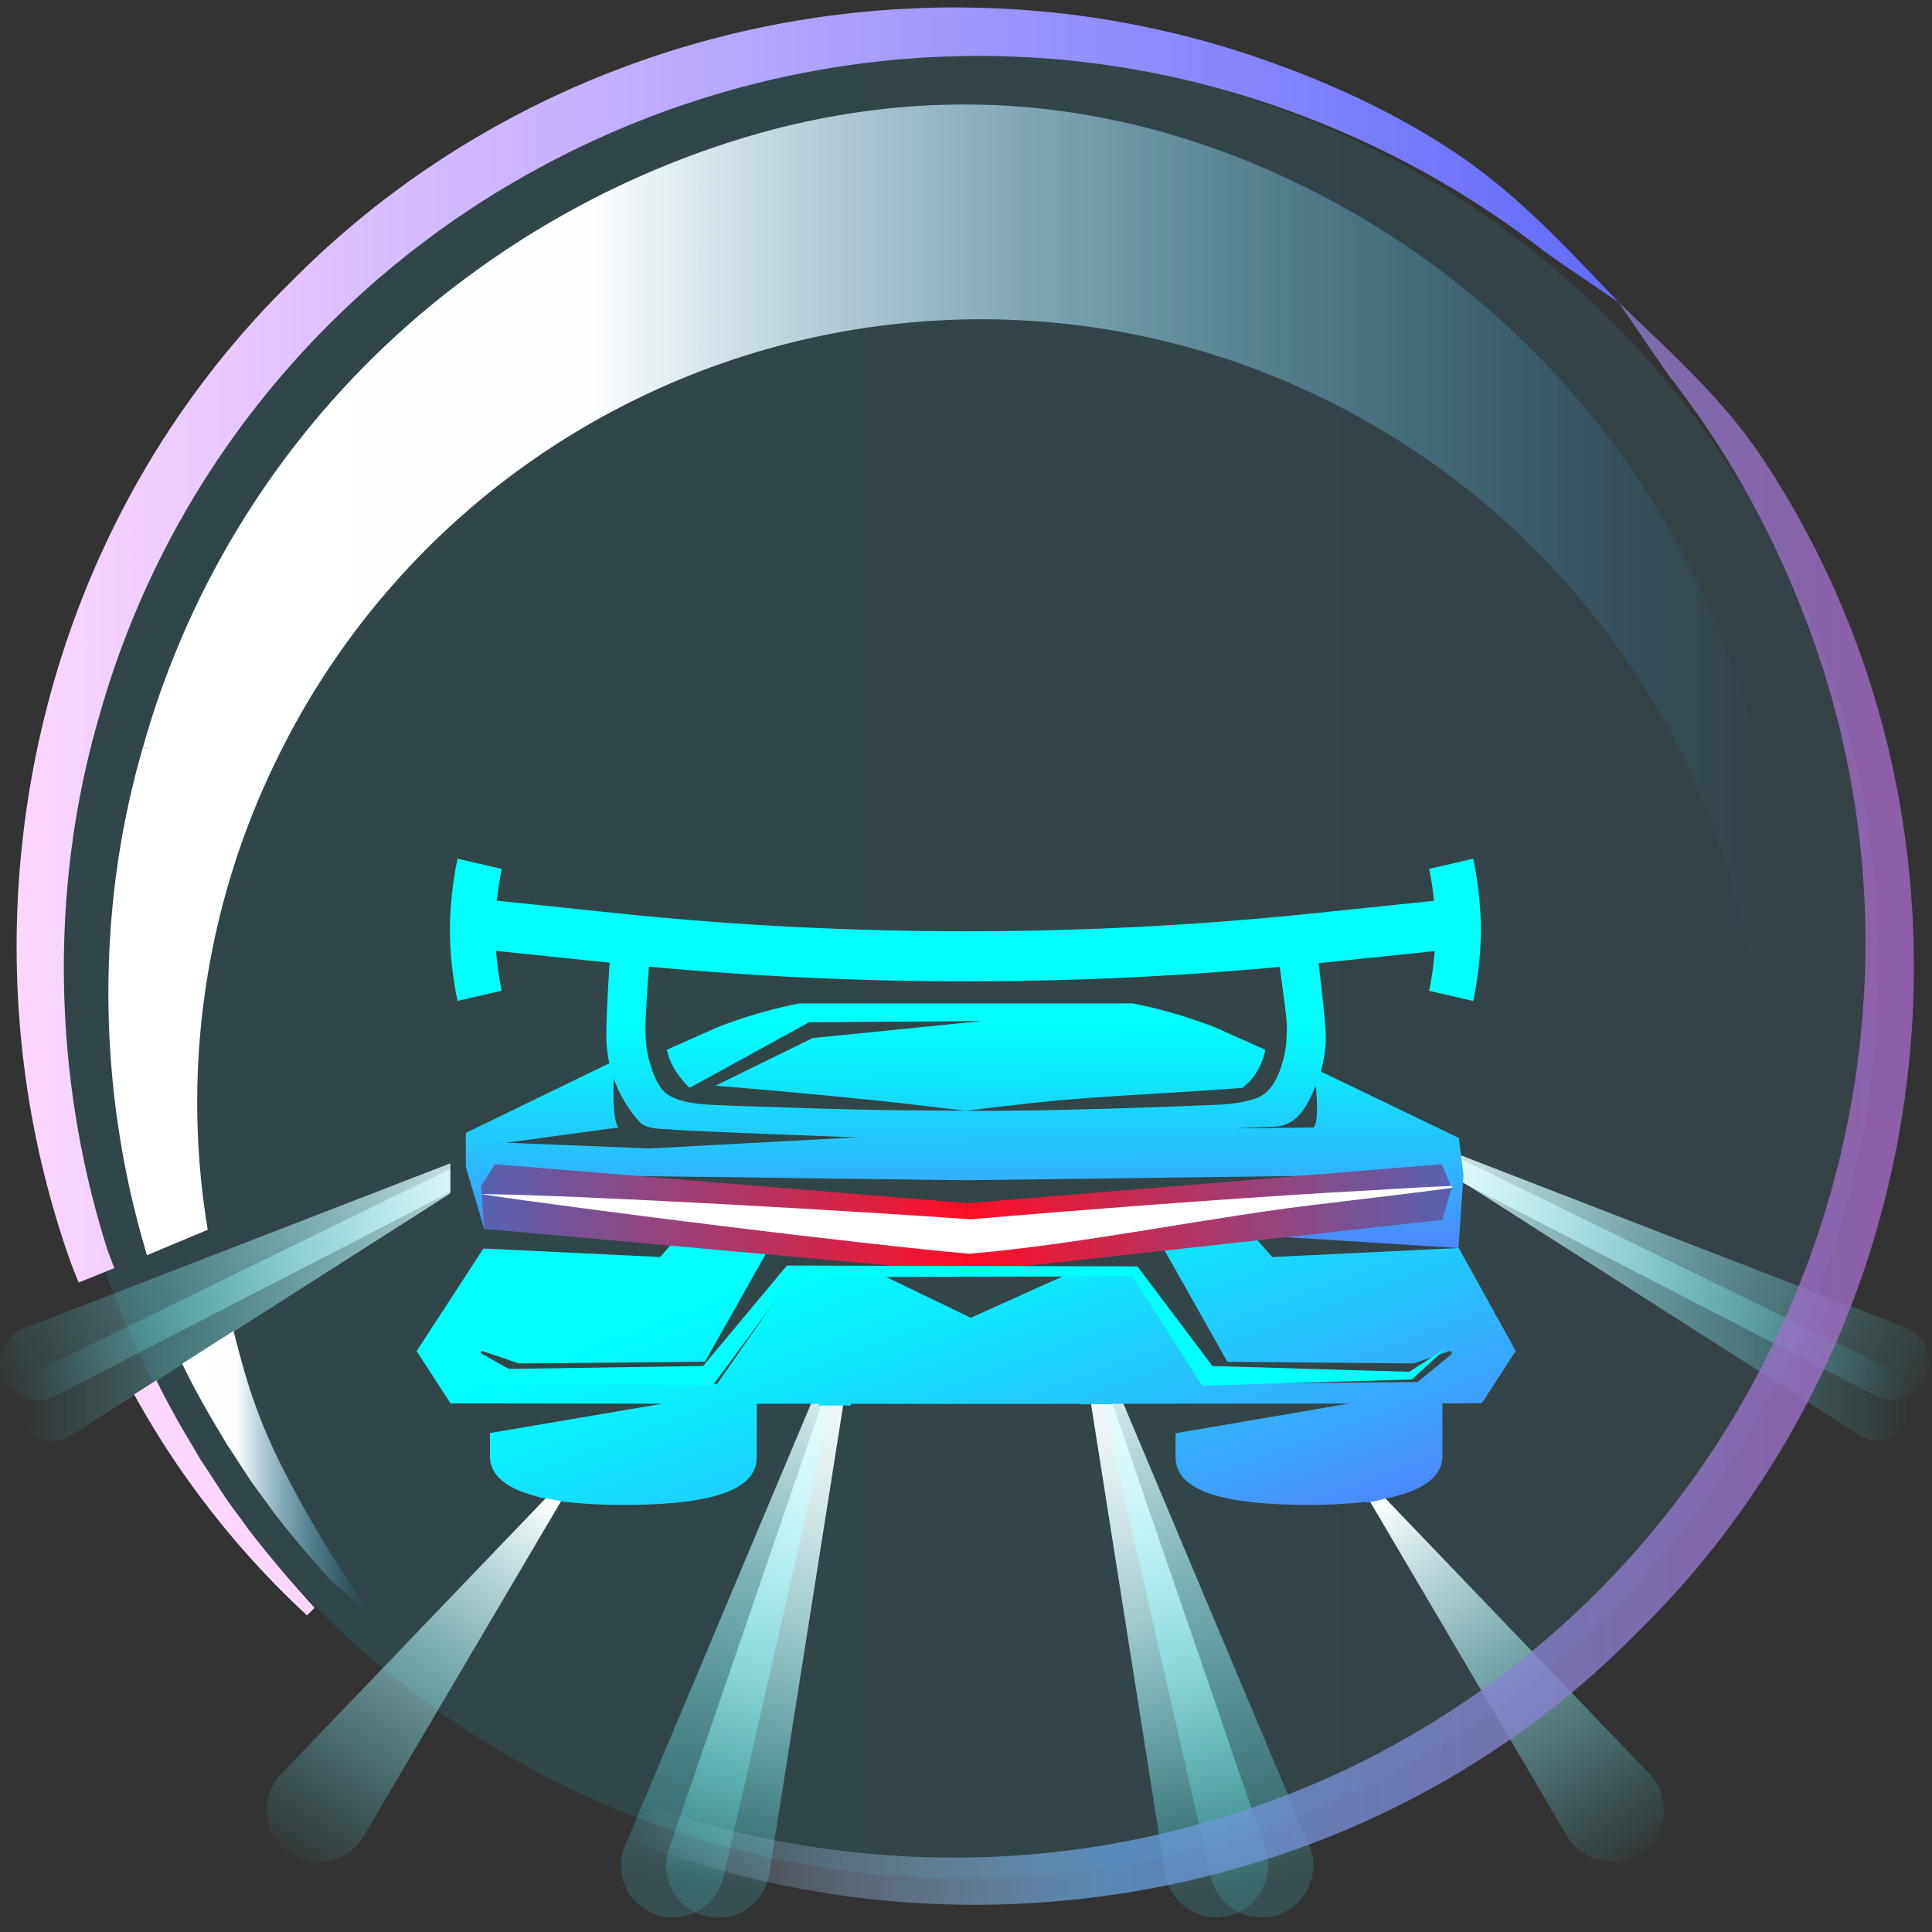 <svg xmlns="http://www.w3.org/2000/svg" fill="none" viewBox="0 0 36 36"><rect x="0" y="0" width="36" height="36" fill="#333333" stroke="none"/><g clip-path="url(#a)"><path fill="url(#b)" d="M17.995 35.005C27.387 35.005 35 27.392 35 18S27.387.994 17.995.994.989 8.608.989 18s7.614 17.005 17.006 17.005Z" opacity=".12"/><path fill="url(#c)" d="M8.39 21.78.732 25.522a.734.734 0 0 0-.06.033c-.301.193-.404.617-.23.95.175.331.56.445.862.253l7.086-4.52v-.46Z"/><path fill="url(#d)" d="M8.39 21.677.457 24.748a.695.695 0 1 0 .57 1.265l7.365-3.802v-.534Z"/><path fill="url(#e)" d="m25.705 21.036 8.946 5.707c.301.192.687.079.861-.253.175-.332.072-.757-.23-.95a.59.59 0 0 0-.06-.033l-9.449-4.619c-.038-.019-.083 0-.1.042a.088.088 0 0 0 .032.106Z"/><path fill="url(#f)" d="M24.877 20.62 35.5 24.734a.695.695 0 1 1-.57 1.265l-10.122-5.225a.083.083 0 0 1 .068-.152Z"/><path fill="url(#g)" d="m25.103 27.178 5.635 5.878a.968.968 0 1 1-1.534 1.162l-4.134-7.015a.02.02 0 0 1 .008-.028.02.02 0 0 1 .025.003Z"/><path fill="url(#h)" d="M10.877 27.178 5.24 33.056a.969.969 0 1 0 1.534 1.162l4.134-7.015a.02.02 0 0 0-.007-.028.02.02 0 0 0-.025.003Z"/><path fill="url(#i)" d="m15.981 24.215-3.514 10.232a.966.966 0 1 0 1.867.464l1.687-10.686a.02.02 0 0 0-.04-.01Z"/><path fill="url(#j)" d="m15.845 24.414-4.196 9.972a.966.966 0 1 0 1.832.589l2.403-10.548a.02.02 0 0 0-.015-.025.02.02 0 0 0-.024.012Z"/><path fill="url(#k)" d="m20.063 24.215 3.515 10.232a.966.966 0 1 1-1.868.464l-1.686-10.686a.02.02 0 0 1 .04-.01Z"/><path fill="url(#l)" d="m20.2 24.414 4.196 9.972a.966.966 0 1 1-1.832.589L20.16 24.427a.02.02 0 0 1 .015-.025.02.02 0 0 1 .023.012Z"/><path fill="#FCD6FF" d="M5.774 29.86a22.568 22.568 0 0 1-1.134-1.348 11.926 11.926 0 0 0-.19-.262 8.721 8.721 0 0 1-.299-.419l-.156-.239c-.09-.14-.183-.284-.249-.378l-.19-.322-.18-.305c-.16-.28-.315-.57-.463-.868l-.414.264a16.367 16.367 0 0 0 3.203 4.1l.019.017.142-.14-.017-.02-.072-.08Z"/><path fill="url(#m)" d="M4.543 25.513a16.268 16.268 0 0 1-.19-.713l-.96.611a15.93 15.93 0 0 0 .657 1.203l.174.294c.069.101.16.241.247.377l.151.232.003.003.003.005c.069.107.175.25.277.388.069.093.135.182.192.264.35.46.787.96 1.073 1.276.2.175.405.345.616.51l.067.074.025-.021a20.638 20.638 0 0 1-1.746-2.933 10.367 10.367 0 0 1-.59-1.57Z"/><path fill="url(#n)" d="M28.29 3.761c-.377-.335-.773-.65-1.2-.933-1.144-.757-2.404-1.329-3.7-1.77a17.313 17.313 0 0 0-5.397-.917L17.936.14 17.8.139c-3.28 0-6.474.902-9.234 2.61a17.024 17.024 0 0 0-3.154 2.513A16.794 16.794 0 0 0 2.67 8.794C.392 12.704-.276 17.492.836 21.928c.138.553.306 1.105.498 1.64l.132.331.664-.27-.126-.334C.977 20.07.92 16.545 1.842 13.37A16.652 16.652 0 0 1 5.01 7.282a16.928 16.928 0 0 1 5.113-4.195 17.244 17.244 0 0 1 4.08-1.561 17.096 17.096 0 0 1 4.025-.484c2.13 0 4.222.398 6.217 1.184a17.423 17.423 0 0 1 4.33 2.455c.11.09 1.39.955 1.39.955-.616-.644-1.216-1.29-1.875-1.875Z"/><path fill="url(#o)" d="M32.046 7.515c.287.326.558.668.804 1.038a16.74 16.74 0 0 1 1.893 3.859c.589 1.73.897 3.545.918 5.397v.057l.002.136c0 3.28-.903 6.474-2.611 9.234a17.022 17.022 0 0 1-2.513 3.154 16.792 16.792 0 0 1-3.532 2.743c-3.91 2.277-8.697 2.945-13.133 1.834a17.358 17.358 0 0 1-1.64-.499l-.332-.131.271-.665.333.126c3.226 1.028 6.751 1.086 9.927.163a16.653 16.653 0 0 0 6.086-3.169 16.93 16.93 0 0 0 4.196-5.113 17.249 17.249 0 0 0 1.561-4.079 17.09 17.09 0 0 0 .482-3.792l.002-.234c0-2.13-.398-4.221-1.185-6.217a17.421 17.421 0 0 0-2.454-4.33c-.09-.11-.956-1.39-.956-1.39.646.623 1.298 1.216 1.882 1.878Z" opacity=".8"/><path fill="url(#p)" d="m27.179 23.255-.18.009-3.116.15-.177.009-.117-.133-.516-.59-3.463.359 1.78.03.192.002.085.15 1.203 2.133 3.467.032.692-.235.029.052-.567.466-.05.041-.026.021-.058.001-3.608.034h-.107l-.068-.097-1.352-1.947-.901.011-.235.003-.187.003h-.043l-1.767.796-1.654-.798-.307-.003h-.042l-.187-.002-.235-.002-.88-.007-1.353 1.946-.067.098-.107-.002-3.608-.033H9.59l-.026-.022-.05-.04-.567-.467.03-.052.691.235 3.468-.032 1.203-2.133.085-.15.191-.003 1.842-.021-3.524-.367-.517.59-.116.133-.177-.009-3.116-.15-1.244 1.912.633.975h.459l3.486.005-3.211.547v.44c0 .252.167.477.56.64a3.053 3.053 0 0 0 .371.116l-.008.01c.168.006.329.053.493.082l.005-.006c.3.037.652.057 1.065.057 1.963 0 2.486-.393 2.486-.9v-.985h1.158l-.012.033h.604l.008-.032 2.13.002H18.567l1.558-.002.002.009c.2 0 .4-.004.601 0l-.003-.01h.905l3.507-.004-3.232.554v.434c0 .507.522.9 2.486.9.403 0 .75-.02 1.045-.055l.007.01c.166-.002.321-.072.484-.093V27.9a3.118 3.118 0 0 0 .373-.114c.405-.162.577-.39.577-.646v-.99h.275l.275-.002h.184l.633-.975-1.064-1.92-.001.001Z"/><path fill="url(#q)" d="m27.187 21.205-.584-.28-.412-.199-1.58-.76.011-.041c.011-.042.021-.084.03-.128l.012-.053a2.553 2.553 0 0 0 .037-.285l.003-.037c.014-.253-.096-1.133-.133-1.475l.033-.003 2.13-.222a7.416 7.416 0 0 1-.03.293c-.034.266-.075.444-.075.447l.822.19c.005-.024.142-.622.142-1.323 0-.7-.136-1.302-.142-1.328l-.41.095-.412.094a4.808 4.808 0 0 1 .085.54l.006.055-2.212.23a62.93 62.93 0 0 1-13.037-.001l-2.213-.232.006-.052a6.174 6.174 0 0 1 .085-.54l-.41-.094L8.526 16c-.006.025-.142.627-.142 1.328 0 .7.136 1.298.142 1.323l.822-.19c0-.003-.04-.181-.075-.447a6.29 6.29 0 0 1-.03-.296l2.117.221c-.018.251-.076 1.206-.06 1.482l.002.037.005.051a2.512 2.512 0 0 0 .047.304L8.68 21.11v.637l.343 1.15 3.116.15s-3.062-1.1-3.01-1.168l8.86.113H18.014l.184-.002.091-.002.092-.001.184-.002 8.308-.107c.052.069-3.01 1.169-3.01 1.169l3.314.208.093-1.36-.086-.691h.002ZM12.1 21.4l-.193-.008-2.473-.099 2.09-.284c-.13-.163-.087-.91-.087-.91.142.402.358.672.473.796l.02.022c.124.129.434.116.606.132.263.024 1.989.091 3.43.144L12.1 21.4Zm9.353-.767c-.595.02-1.19.038-1.784.05l-.37.007-.732.008-.275.001H18.003l.013-.002a36.995 36.995 0 0 1 .551-.068l.723-.082c1.108-.12 2.751-.187 3.865-.277l.124-.113c.01-.01.22-.215.299-.596l-.923-.412a9.026 9.026 0 0 0-1.545-.452h-6.215a9 9 0 0 0-1.545.452l-.923.412c.06.287.216.504.42.708.081-.039.166-.088.247-.132l1.917-1.053.036-.02.03-.016h.037l.213-.001.532-.004.69-.005.69-.004.53-.004c.075 0 .15-.002.226-.004H18.29s-3.11.315-3.143.315l-1.816.89c1.114.09 2.276.197 3.383.316.225.025 1.152.136 1.274.15-.467-.003-1.492-.01-1.93-.02-.543-.012-1.086-.029-1.628-.048-.346-.012-.692-.02-1.038-.036-.29-.014-.698-.029-.949-.198-.203-.137-.3-.457-.358-.682a1.733 1.733 0 0 1-.05-.334 5.422 5.422 0 0 1-.01-.242 27.36 27.36 0 0 1 .067-1.125 63.81 63.81 0 0 0 11.754.005c.044.328.136.982.134 1.12a5.433 5.433 0 0 1-.013.295 1.806 1.806 0 0 1-.047.28c-.08.311-.211.657-.542.763-.343.11-.678.11-1.033.124a166.4 166.4 0 0 1-.892.034h-.001Zm3.028.376-1.48.017c.412-.019.69-.032.735-.033.445-.009.627-.397.78-.76 0 0 .075.638-.035.776Z"/><path fill="url(#r)" d="M2.069 17.21a16.95 16.95 0 0 0 .67 6.179l1.132-.474a14.507 14.507 0 0 1 1.328-8.85 14.54 14.54 0 0 1 5.482-5.985 14.637 14.637 0 0 1 7.809-2.129 14.46 14.46 0 0 1 6.259 1.52 14.603 14.603 0 0 1 5.736 5.09 14.669 14.669 0 0 1 2.35 7.06l.331.008a16.17 16.17 0 0 0-1.839-9.365 15.986 15.986 0 0 0-7.024-6.785c-1.735-.858-3.532-1.361-5.34-1.495-1.82-.135-3.67.103-5.496.707A16.86 16.86 0 0 0 8.77 5.116a16.398 16.398 0 0 0-6.106 8.809l.16.045-.162-.041a16.235 16.235 0 0 0-.593 3.28Z"/><path fill="url(#s)" d="m26.876 22.73.175-.594-.188-.443-8.84.728v1.288l8.853-.978Z"/><path fill="url(#t)" d="M18.022 23.71v-1.29l-8.802-.727-.257.412.06.793 8.999.811Z"/><path fill="#fff" d="M8.963 22.25c1.92.019 7.202.332 9.123.47 2.038-.175 4.566-.368 6.686-.497.749-.037 1.53-.097 2.279-.124v.036c-.74.102-1.53.189-2.27.281-2.154.24-4.55.762-6.72.946-1.921-.166-7.202-.826-9.098-1.111Z"/><path fill="#0FF" d="m8.883 25.17.647.367-.08-.029 3.739-.056-.145.07 1.585-1.9.035-.04h.05l6.434.015h.046l.03.04 1.425 1.893-.15-.079 3.78.111-.044.015.715-.46-.627.574-.016.014-.028.001-3.78.111-.098.003-.052-.081-1.278-1.996.076.04-6.433.016.086-.042-1.468 1.99-.052.072-.091-.001-3.74-.057h-.056l-.024-.028-.486-.564Z"/></g><defs><linearGradient id="b" x1="-3.964" x2="47.351" y1="18" y2="18" gradientUnits="userSpaceOnUse"><stop stop-color="#20D2E5"/><stop offset=".32" stop-color="#22D0E4"/><stop offset=".49" stop-color="#2ACAE3"/><stop offset=".61" stop-color="#37C0DF"/><stop offset=".72" stop-color="#4AB1DB"/><stop offset=".82" stop-color="#629DD5"/><stop offset=".9" stop-color="#8086CE"/><stop offset=".98" stop-color="#A36AC5"/><stop offset="1" stop-color="#AC63C3"/></linearGradient><linearGradient id="c" x1=".389" x2="10.845" y1="24.316" y2="24.316" gradientUnits="userSpaceOnUse"><stop stop-color="#4BEEF4" stop-opacity="0"/><stop offset="1" stop-color="#fff"/></linearGradient><linearGradient id="d" x1="-.217" x2="10.29" y1="25.812" y2="21.082" gradientUnits="userSpaceOnUse"><stop stop-color="#4BEEF4" stop-opacity="0"/><stop offset="1" stop-color="#fff"/></linearGradient><linearGradient id="e" x1="35.566" x2="25.109" y1="23.859" y2="23.859" gradientUnits="userSpaceOnUse"><stop stop-color="#4BEEF4" stop-opacity="0"/><stop offset="1" stop-color="#fff"/></linearGradient><linearGradient id="f" x1="36.173" x2="25.665" y1="25.796" y2="21.066" gradientUnits="userSpaceOnUse"><stop stop-color="#4BEEF4" stop-opacity="0"/><stop offset="1" stop-color="#fff"/></linearGradient><linearGradient id="g" x1="30.691" x2="26.035" y1="34.703" y2="27.728" gradientUnits="userSpaceOnUse"><stop stop-color="#4BEEF4" stop-opacity="0"/><stop offset="1" stop-color="#fff"/></linearGradient><linearGradient id="h" x1="5.288" x2="9.944" y1="34.703" y2="27.728" gradientUnits="userSpaceOnUse"><stop stop-color="#4BEEF4" stop-opacity="0"/><stop offset="1" stop-color="#fff"/></linearGradient><linearGradient id="i" x1="13.299" x2="15.905" y1="35.097" y2="24.488" gradientUnits="userSpaceOnUse"><stop stop-color="#4BEEF4" stop-opacity=".15"/><stop offset=".07" stop-color="#61F0F5" stop-opacity=".26"/><stop offset=".21" stop-color="#8AF4F7" stop-opacity=".45"/><stop offset=".35" stop-color="#AEF7FA" stop-opacity=".62"/><stop offset=".49" stop-color="#CBFAFB" stop-opacity=".76"/><stop offset=".62" stop-color="#E1FCFD" stop-opacity=".86"/><stop offset=".76" stop-color="#F2FDFE" stop-opacity=".94"/><stop offset=".88" stop-color="#FBFEFE" stop-opacity=".98"/><stop offset="1" stop-color="#fff"/></linearGradient><linearGradient id="j" x1="12.425" x2="15.737" y1="35.116" y2="24.754" gradientUnits="userSpaceOnUse"><stop stop-color="#4BEEF4" stop-opacity=".15"/><stop offset="1" stop-color="#fff"/></linearGradient><linearGradient id="k" x1="22.746" x2="20.14" y1="35.105" y2="24.495" gradientUnits="userSpaceOnUse"><stop stop-color="#4BEEF4" stop-opacity=".15"/><stop offset=".07" stop-color="#61F0F5" stop-opacity=".26"/><stop offset=".21" stop-color="#8AF4F7" stop-opacity=".45"/><stop offset=".35" stop-color="#AEF7FA" stop-opacity=".62"/><stop offset=".49" stop-color="#CBFAFB" stop-opacity=".76"/><stop offset=".62" stop-color="#E1FCFD" stop-opacity=".86"/><stop offset=".76" stop-color="#F2FDFE" stop-opacity=".94"/><stop offset=".88" stop-color="#FBFEFE" stop-opacity=".98"/><stop offset="1" stop-color="#fff"/></linearGradient><linearGradient id="l" x1="23.619" x2="20.308" y1="35.116" y2="24.754" gradientUnits="userSpaceOnUse"><stop stop-color="#4BEEF4" stop-opacity=".15"/><stop offset="1" stop-color="#fff"/></linearGradient><linearGradient id="m" x1="3.394" x2="6.879" y1="27.419" y2="27.419" gradientUnits="userSpaceOnUse"><stop stop-color="#fff"/><stop offset=".29" stop-color="#FDFEFF"/><stop offset=".99" stop-color="#24ACE5" stop-opacity="0"/><stop offset="1" stop-color="#20AAE5" stop-opacity="0"/></linearGradient><linearGradient id="n" x1=".31" x2="30.165" y1="12.019" y2="12.019" gradientUnits="userSpaceOnUse"><stop stop-color="#FCD6FF"/><stop offset="1" stop-color="#616CFC"/></linearGradient><linearGradient id="o" x1="11.902" x2="35.663" y1="20.565" y2="20.565" gradientUnits="userSpaceOnUse"><stop stop-color="#CDDDF7" stop-opacity="0"/><stop offset=".37" stop-color="#629DD5"/><stop offset=".65" stop-color="#8086CE"/><stop offset=".98" stop-color="#A36AC5"/></linearGradient><linearGradient id="p" x1="15.65" x2="22.81" y1="18.872" y2="38.06" gradientUnits="userSpaceOnUse"><stop stop-color="#0FF"/><stop offset=".2" stop-color="#0FF"/><stop offset=".27" stop-color="#0AEFFE"/><stop offset=".41" stop-color="#24C6FD"/><stop offset=".6" stop-color="#4F86FC"/><stop offset=".67" stop-color="#616CFC"/></linearGradient><linearGradient id="q" x1="17.987" x2="18.034" y1="16.905" y2="27.599" gradientUnits="userSpaceOnUse"><stop stop-color="#0FF"/><stop offset=".2" stop-color="#0FF"/><stop offset=".27" stop-color="#0AEFFE"/><stop offset=".41" stop-color="#24C6FD"/><stop offset=".6" stop-color="#4F86FC"/><stop offset=".67" stop-color="#616CFC"/></linearGradient><linearGradient id="r" x1="2.019" x2="33.259" y1="12.668" y2="12.668" gradientUnits="userSpaceOnUse"><stop stop-color="#fff"/><stop offset=".29" stop-color="#FDFEFF"/><stop offset=".99" stop-color="#24ACE5" stop-opacity="0"/><stop offset="1" stop-color="#20AAE5" stop-opacity="0"/></linearGradient><linearGradient id="s" x1="18.023" x2="27.052" y1="22.701" y2="22.701" gradientUnits="userSpaceOnUse"><stop stop-color="#FF0E24"/><stop offset="1" stop-color="#5762B1"/></linearGradient><linearGradient id="t" x1="18.022" x2="8.963" y1="22.701" y2="22.701" gradientUnits="userSpaceOnUse"><stop stop-color="#FF0E24"/><stop offset="1" stop-color="#5762B1"/></linearGradient><clipPath id="a"><path fill="#fff" d="M0 0h36v36H0z"/></clipPath></defs></svg>